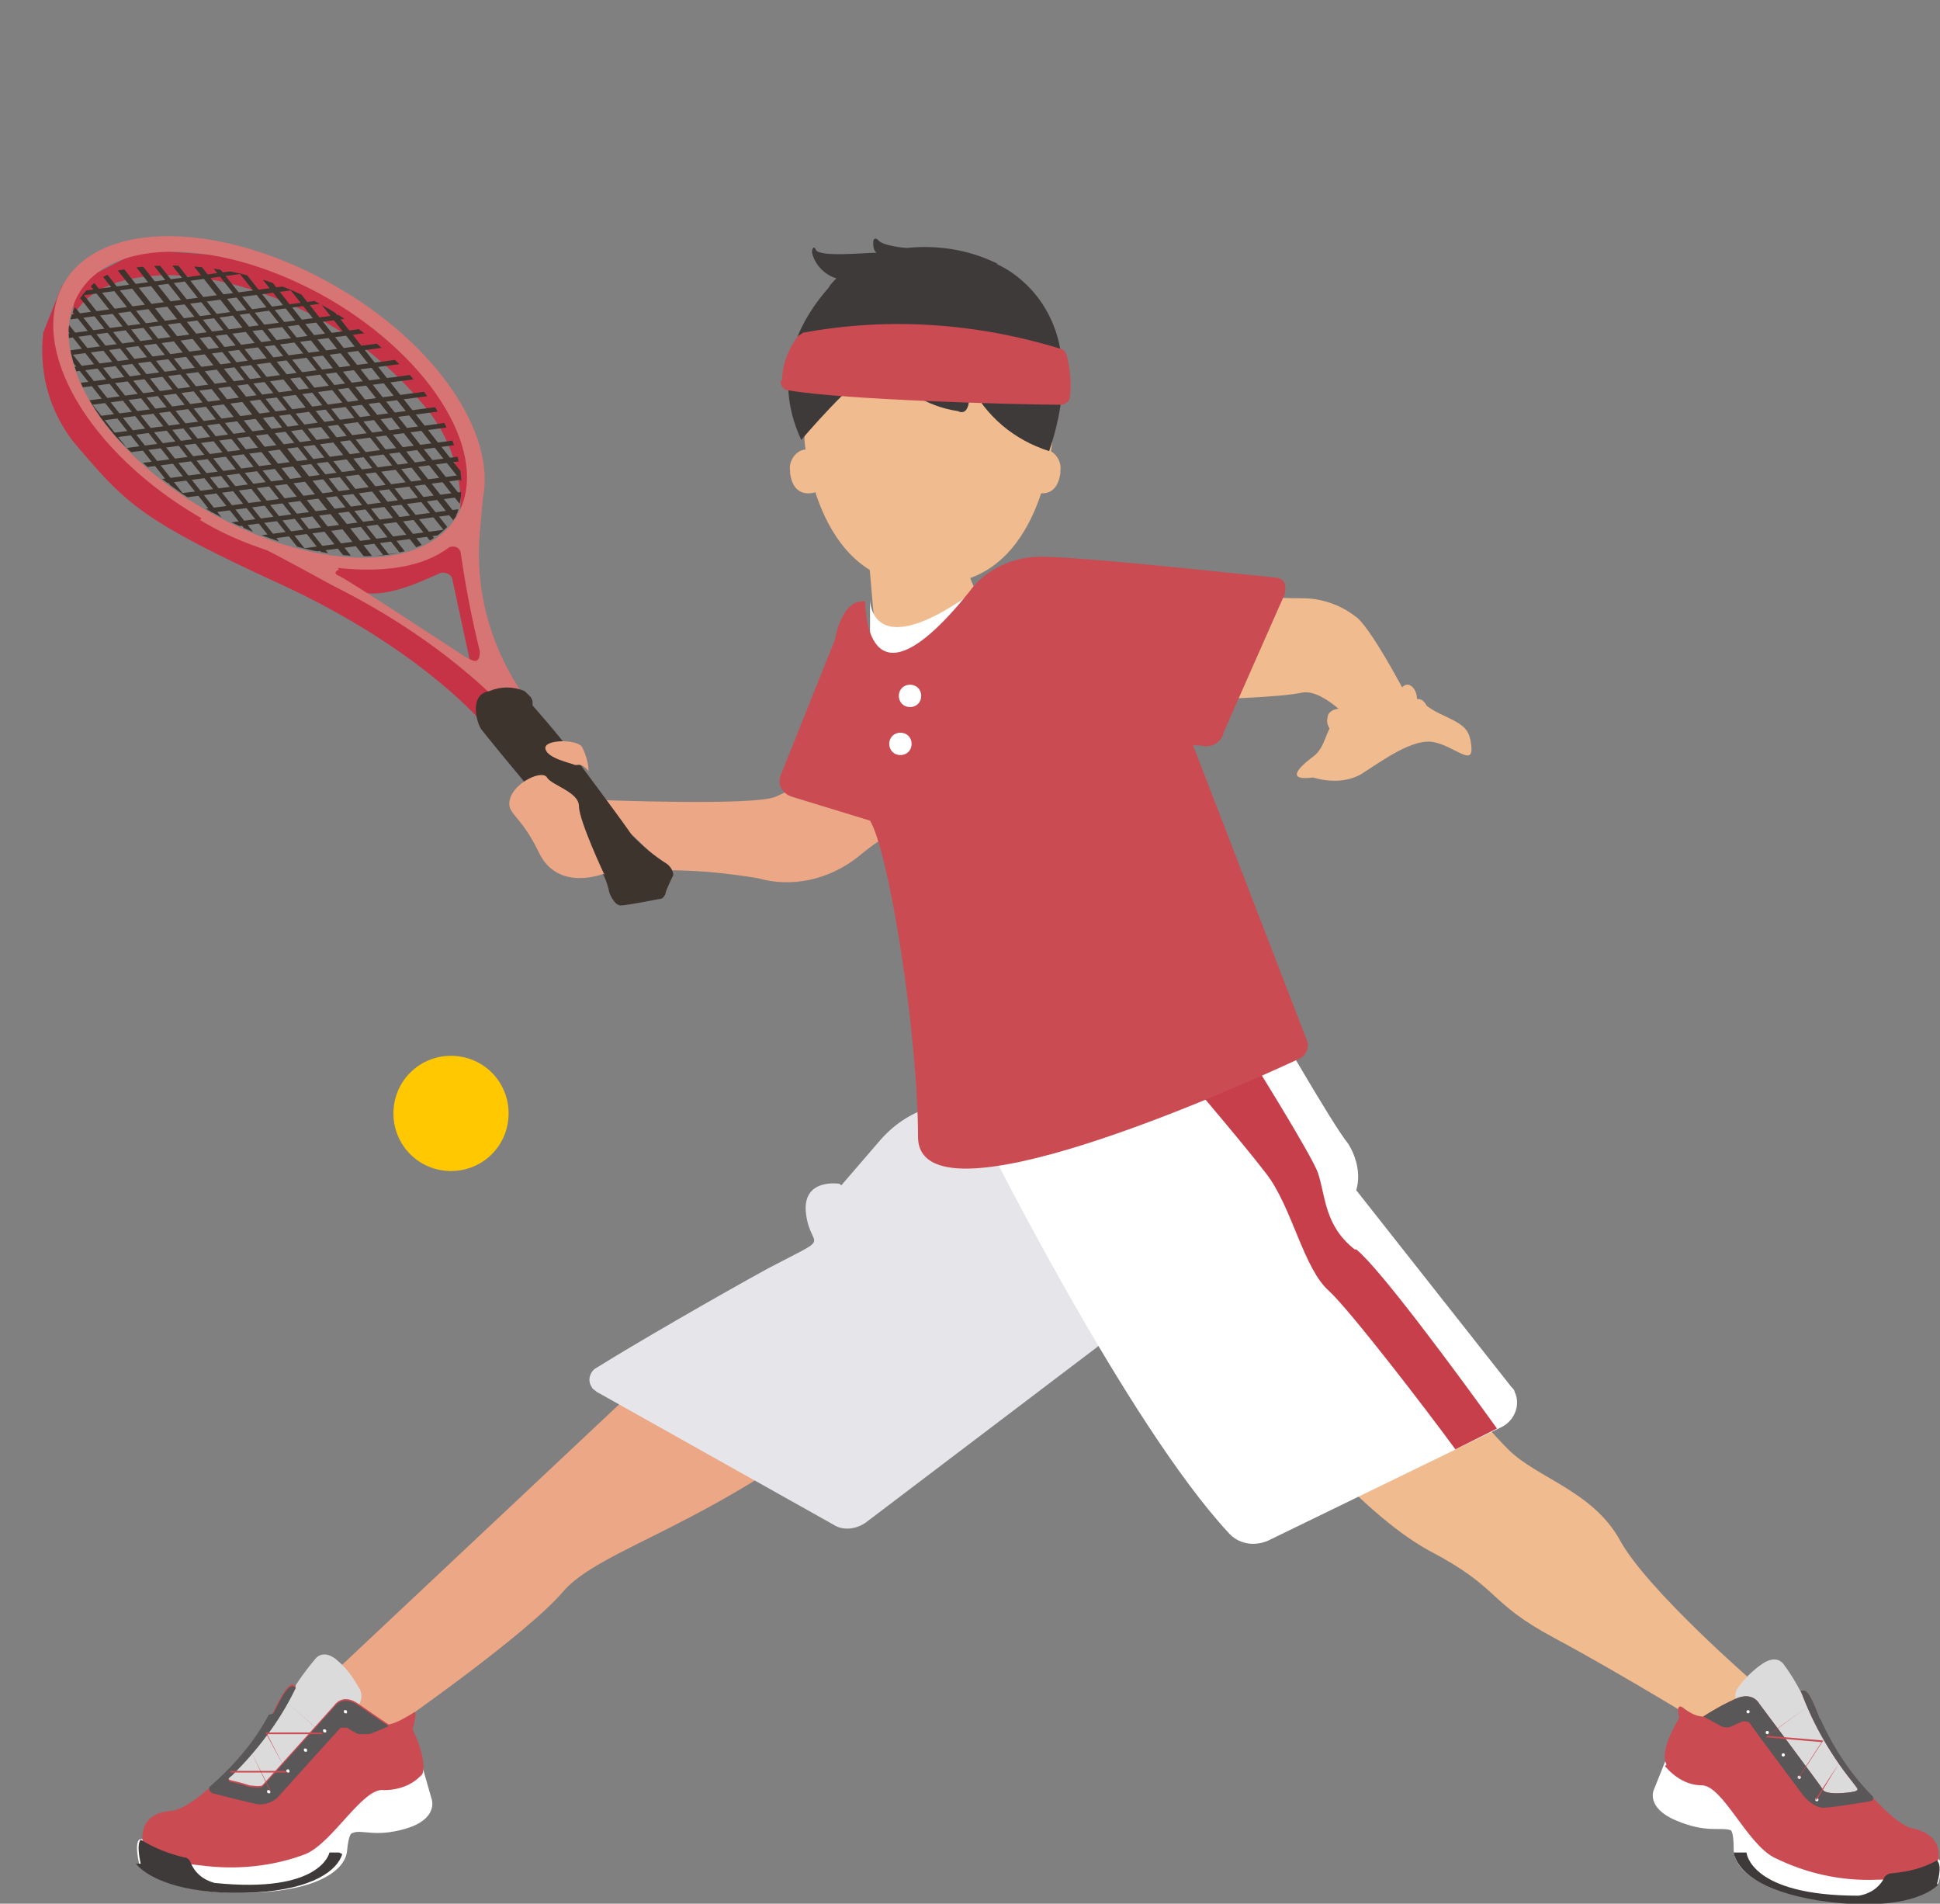 <?xml version="1.0" encoding="UTF-8"?>
<svg xmlns="http://www.w3.org/2000/svg" version="1.1" xmlns:xlink="http://www.w3.org/1999/xlink" viewBox="0 0 121.3 119">
  <rect x="0" y="0" width="121.3" height="119" fill="#808080" stroke="none"/>
  <defs>
    <style>
      .cls-1 {
        fill: #595757;
      }

      .cls-2 {
        fill: #eca886;
      }

      .cls-3 {
        fill: #e6e6ea;
      }

      .cls-4 {
        fill: #fff;
      }

      .cls-5 {
        fill: none;
      }

      .cls-6 {
        clip-path: url(#clippath-1);
      }

      .cls-7 {
        fill: #c63f4a;
      }

      .cls-8 {
        fill: #dbdbdb;
      }

      .cls-9 {
        fill: #d67573;
      }

      .cls-10 {
        fill: #cb4b53;
      }

      .cls-11 {
        fill: #ffc800;
      }

      .cls-12 {
        fill: #c73346;
      }

      .cls-13 {
        fill: #3d342e;
      }

      .cls-14 {
        clip-path: url(#clippath-2);
      }

      .cls-15 {
        fill-rule: evenodd;
      }

      .cls-15, .cls-16 {
        fill: #f0bb8f;
      }

      .cls-17 {
        clip-path: url(#clippath);
      }

      .cls-18 {
        fill: #3d3a39;
      }
    </style>
    <clipPath id="clippath">
      <rect class="cls-5" y="12.9" width="121.3" height="106.1"/>
    </clipPath>
    <clipPath id="clippath-1">
      <path class="cls-5" d="M7.1,17c-1.5.6-2.6,1.9-2.8,3.5,0,0-.4,4.1,4.6,8.4,3,2.7,6.6,4.6,10.6,5.5,1.1.2,4.4.9,7-.4.8-.4,1.5-1,2-1.7,0,0,2.4-4.9-5.4-11.2-3.5-2.9-7.9-4.5-12.5-4.5-1.2,0-2.4.1-3.6.4h0Z"/>
    </clipPath>
    <clipPath id="clippath-2">
      <rect class="cls-5" y="12.9" width="121.3" height="106.1"/>
    </clipPath>
  </defs>
  <!-- Generator: Adobe Illustrator 28.7.1, SVG Export Plug-In . SVG Version: 1.2.0 Build 142)  -->
  <g>
    <g id="_グループ_24436" data-name="グループ_24436">
      <g>
        <g id="_グループ_24281" data-name="グループ_24281">
          <g class="cls-17">
            <g id="_グループ_24280" data-name="グループ_24280">
              <path id="_パス_140786" data-name="パス_140786" class="cls-2" d="M43.7,83.1l-23.3,21.9s-2.8,2.5,4.3,2.9c0,0,8.2-5.7,10.5-8.4s9.4-4.2,17.8-11.1-9.2-5.3-9.2-5.3"/>
              <path id="_パス_140787" data-name="パス_140787" class="cls-16" d="M79.9,88s4.9,6.4,9.4,8.9c4.6,2.4,3.6,3.2,7.9,5.5s10.3,6,10.3,6c0,0,3.9.7,2.2-3.2,0,0-6.7-5.8-8.4-8.9s-5.2-3.9-7-5.7-6.4-7.3-6.4-7.3l-8.2,4.6Z"/>
              <path id="_パス_140788" data-name="パス_140788" class="cls-3" d="M52.5,74s-2.4-.4-2.1,1.9,1.8,1.2-2.4,3.4c-3.1,1.7-8.3,4.7-10.7,6.2-.4.2-.6.8-.3,1.2,0,.1.2.2.3.3l14.8,8.3c.6.4,1.4.3,2-.1l24.4-18.5-.3-12.7-19.9,5.2c-1.2.3-2.3,1-3.2,2l-2.5,2.9Z"/>
              <path id="_パス_140789" data-name="パス_140789" class="cls-4" d="M61.7,71.4s8.8,17.6,15.1,24.4c.6.7,1.6.9,2.5.5l14.6-7.1c.8-.4,1.2-1.4.8-2.2,0-.1-.1-.2-.2-.3l-9.7-12.3c.3-1,0-2.1-.5-2.9-1-1.2-5.4-8.9-5.4-8.9l-17.2,8.9Z"/>
              <path id="_パス_140790" data-name="パス_140790" class="cls-7" d="M84.7,78.1c-1.9-1.5-1.8-3.3-2.3-4.8-.4-1.1-4.1-7.1-5.8-9.7l-2.4,1.3-.9,1.4s4.3,5,5.9,7.1,2.3,5.9,3.9,7.3c1.3,1.2,6,7.3,7.9,9.9l2.6-1.3c-2.3-3.2-7.3-10-8.8-11.2"/>
              <path id="_パス_140791" data-name="パス_140791" class="cls-8" d="M22.2,106.8c.4-.3.5-.8.3-1.2-.4-.7-.8-1.3-1.4-1.8,0,0-.7-.7-1.3-.2-.6.7-1.2,1.5-1.7,2.4,0,0-1.5,2.2-1.5,2.2s-3.5,4.3-3.5,4.3c0,0,3,.1,3,0s6.1-5.8,6.1-5.8"/>
              <path id="_パス_140792" data-name="パス_140792" class="cls-4" d="M26.4,110.4l.6,2.1s.4,1.2-1.6,1.8-2.8,0-3.4.3c0,0-.2,0-.3,1.1s-1.6,2.4-5.6,2.6-6.5-.7-7.4-1.8c0,0-.3-1.2,0-1.5s7.2,1.2,7.2,1.2l5.8-3.6,4.6-2.1Z"/>
              <path id="_パス_140793" data-name="パス_140793" class="cls-10" d="M26.4,110.9c-.6.7-1.5,1-2.4,1-1.3-.2-3.2,3.3-4.9,4-2.1.8-4.4,1-6.6.7-2.3-.2-3.6-1-3.6-1.7s.3-1.6,1.8-1.7c1.5-.1,5.4-4.1,6.4-6.2s1.2-1.7,1.4-1.6c-1,2.1-2.4,3.9-4,5.5,0,0-.5.3,0,.4s1.1.3,1.1.3c0,0,.7.1.8,0s4.5-5,4.5-5c0,0,.5-.8,1.5-.1s1.9,1.3,1.9,1.3c.5-.1,1-.4,1.5-.7.4-.4,0,1,0,1,0,0,1.1,2.2.5,3"/>
              <path id="_パス_140794" data-name="パス_140794" class="cls-18" d="M8.8,116.5s-.3-1.2,0-1.5c0,0,0,0,0,0,.8.5,1.8.9,2.7,1.1.2,0,.4.2.4.3.3.7.8,1.1,1.5,1.3,6.7.7,7.2-1.9,7.2-1.9,0,0,.2,0,.3,0h.3c0,0,.2.1.2.1-.3,1-1.8,2.2-5.5,2.4-3.9.2-6.5-.7-7.4-1.8"/>
              <path id="_パス_140795" data-name="パス_140795" class="cls-1" d="M17.1,107.1c1-2.1,1.2-1.7,1.4-1.6-1,2.1-2.4,3.9-4,5.5,0,0-.5.3,0,.4s1.1.3,1.1.3c0,0,.7.1.8,0s4.5-5,4.5-5c0,0,.5-.8,1.5-.1s1.9,1.3,1.9,1.3h0c-.4.2-1.2.5-1.2.5-.2,0-.5,0-.7,0-.2-.1-.4-.2-.7-.4-.1,0-.3,0-.4,0-.2.2-3.8,4.2-3.8,4.2-.3.4-.8.6-1.3.6-.6-.1-2.9-.7-2.9-.7,0,0-.3-.1-.2-.4h0c1.5-1.3,2.8-2.8,3.7-4.5"/>
              <path id="_パス_140796" data-name="パス_140796" class="cls-4" d="M21.5,107c0,0,0,.1.1.1s.1,0,.1-.1c0,0,0-.1-.1-.1s-.1,0-.1.1h0"/>
              <path id="_パス_140797" data-name="パス_140797" class="cls-4" d="M19,109.4c0,0,0,.1.1.1s.1,0,.1-.1c0,0,0-.1-.1-.1s-.1,0-.1.1h0"/>
              <path id="_パス_140798" data-name="パス_140798" class="cls-4" d="M17.9,110.7c0,0,0,.1.1.1s.1,0,.1-.1c0,0,0-.1-.1-.1h0c0,0-.1,0-.1.1"/>
              <path id="_パス_140799" data-name="パス_140799" class="cls-4" d="M16.7,112c0,0,0,.1.1.1s.1,0,.1-.1c0,0,0-.1-.1-.1s-.1,0-.1.1h0"/>
              <path id="_パス_140800" data-name="パス_140800" class="cls-4" d="M20.2,108.2c0,0,0,.1.1.1s.1,0,.1-.1c0,0,0-.1-.1-.1s-.1,0-.1.1h0"/>
              <path id="_パス_140801" data-name="パス_140801" class="cls-10" d="M16.9,112s0,0,0,0l-1.2-2.5s0,0,0,0c0,0,0,0,0,0h3.5s-1.6-2.6-1.6-2.6c0,0,0,0,0,0,0,0,0,0,0,0l4.1.2s0,0,0,0c0,0,0,0,0,0l-4.1-.2,1.6,2.6s0,0,0,0c0,0,0,0,0,0h-3.5s1.2,2.4,1.2,2.4c0,0,0,0,0,0,0,0,0,0,0,0"/>
              <path id="_パス_140802" data-name="パス_140802" class="cls-10" d="M18,110.8h-3.6c0,0,0,0,0-.1,0,0,0,0,0,0,0,0,0,0,0,0h3.5c0,0-1.3-2.4-1.3-2.4,0,0,0,0,0,0,0,0,0,0,0,0h3.5s-2.3-2-2.3-2c0,0,0,0,0,0,0,0,0,0,0,0l2.4,2.1s0,0,0,0c0,0,0,0,0,0h-3.5s1.3,2.5,1.3,2.5c0,0,0,0,0,0,0,0,0,0,0,0"/>
              <path id="_パス_140803" data-name="パス_140803" class="cls-8" d="M108.8,106.8c-.3-.3-.4-.8-.2-1.2.4-.6,1-1.2,1.6-1.6,0,0,.8-.6,1.3,0,.6.8,1.1,1.7,1.5,2.6,0,0,1.3,2.3,1.3,2.4s3,4.6,3,4.6c0,0-3-.2-3-.2s-5.5-6.4-5.5-6.4"/>
              <path id="_パス_140804" data-name="パス_140804" class="cls-4" d="M104.2,109.9l-.8,2s-.5,1.1,1.4,1.9,2.7.4,3.4.6c0,0,.2,0,.2,1.2s1.4,2.5,5.3,3.1,6.5,0,7.5-1c0,0,.4-1.2,0-1.5s-7.3.4-7.3.4l-5.4-4.2-4.3-2.6Z"/>
              <path id="_パス_140805" data-name="パス_140805" class="cls-10" d="M104.1,110.4c.6.7,1.4,1.2,2.3,1.2,1.3,0,2.8,3.6,4.5,4.5,2,1,4.2,1.5,6.5,1.4,2.3,0,3.7-.7,3.8-1.3s-.1-1.6-1.6-1.9-5-4.6-5.8-6.8-1-1.8-1.2-1.8c.8,2.2,2,4.2,3.4,5.9,0,0,.4.3-.1.4s-1.1.1-1.1.1c0,0-.7,0-.8-.2s-4-5.4-4-5.4c0,0-.4-.8-1.5-.3s-2,1.1-2,1.1c-.4,0-.8-.2-1.2-.5-.6-.5-.3.6-.3.6,0,0-1.3,2-.8,2.9"/>
              <path id="_パス_140806" data-name="パス_140806" class="cls-18" d="M121.1,117.8s.4-1.2,0-1.5c0,0,0,0,0,0-.9.5-1.8.7-2.8.8-.2,0-.4.1-.5.3-.3.6-.9,1-1.6,1.1-6.8,0-7-2.7-7-2.7,0,0-.2,0-.3,0h-.3s-.2,0-.2,0c.2,1.1,1.6,2.4,5.3,3,3.9.6,6.5,0,7.5-1"/>
              <path id="_パス_140807" data-name="パス_140807" class="cls-1" d="M113.8,107.5c-.8-2.2-1-1.8-1.2-1.8.8,2.2,2,4.2,3.4,5.9,0,0,.4.3-.1.4s-1.1.1-1.1.1c0,0-.7,0-.8-.2s-4-5.4-4-5.4c0,0-.4-.8-1.5-.3s-2,1.1-2,1.1h0c.4.2,1.1.6,1.1.6.2.1.5.1.7,0,.4-.2.7-.3.7-.3.1,0,.3,0,.4.1.1.2,3.4,4.6,3.4,4.6,0,0,.6.7,1.2.7s2.9-.4,2.9-.4c0,0,.3,0,.2-.3h0c-1.4-1.4-2.5-3.1-3.3-4.9"/>
              <path id="_パス_140808" data-name="パス_140808" class="cls-4" d="M109.4,107c0,0,0,.1-.1.1,0,0-.1,0-.1-.1,0,0,0-.1.1-.1,0,0,0,0,0,0,0,0,.1,0,.1.1"/>
              <path id="_パス_140809" data-name="パス_140809" class="cls-4" d="M111.6,109.7c0,0,0,.1-.1.1,0,0-.1,0-.1-.1,0,0,0-.1.1-.1,0,0,.1,0,.1.1,0,0,0,0,0,0"/>
              <path id="_パス_140810" data-name="パス_140810" class="cls-4" d="M112.6,111.1c0,0,0,.1-.1.1,0,0-.1,0-.1-.1,0,0,0-.1.1-.1,0,0,0,0,0,0,0,0,.1,0,.1.1"/>
              <path id="_パス_140811" data-name="パス_140811" class="cls-4" d="M113.7,112.5c0,0,0,.1-.1.1,0,0-.1,0-.1-.1,0,0,0-.1.1-.1,0,0,.1,0,.1.1"/>
              <path id="_パス_140812" data-name="パス_140812" class="cls-4" d="M110.6,108.3c0,0,0,.1-.1.1,0,0-.1,0-.1-.1,0,0,0-.1.1-.1,0,0,0,0,0,0,0,0,.1,0,.1.1"/>
              <path id="_パス_140813" data-name="パス_140813" class="cls-10" d="M113.5,112.5s0,0,0,0l1.5-2.3s0,0,0,0c0,0,0,0,0,0l-3.4-.4,1.9-2.4s0,0,0,0c0,0,0,0,0,0l-4.1-.2s0,0,0,0c0,0,0,0,0,0,0,0,0,0,0,0l4.1.2-1.9,2.4s0,0,0,0c0,0,0,0,0,0l3.4.4-1.4,2.3s0,0,0,0c0,0,0,0,0,0"/>
              <path id="_パス_140814" data-name="パス_140814" class="cls-10" d="M112.5,111.1h0l3.5.3s0,0,0,0,0,0,0,0l-3.5-.3,1.5-2.3s0,0,0,0c0,0,0,0,0,0l-3.5-.3,2.5-1.8s0,0,0,0c0,0,0,0,0,0l-2.6,1.9s0,0,0,0c0,0,0,0,0,0h0l3.5.3-1.5,2.3s0,0,0,0c0,0,0,0,0,0"/>
              <path id="_パス_140815" data-name="パス_140815" class="cls-2" d="M51.2,48.6s-1.4.6-2.7,1.2-11.2.2-11.2.2l4.5,4.4c1.9,0,3.8.2,5.6.5,2.1.6,4.4.1,6.2-1.3,1.3-1.1,2.8-2,4.3-2.7l-6.7-2.3Z"/>
              <path id="_パス_140816" data-name="パス_140816" class="cls-16" d="M75.9,43.7s4.1-.1,5.5-.4,3.5,2.2,3.5,2.2l3-2.1s-2.3-4.4-3.2-4.9c-.9-.7-2.1-1.1-3.2-1.1-1.7,0-5.6-.2-5.6-.2v6.4Z"/>
              <path id="_パス_140817" data-name="パス_140817" class="cls-15" d="M65.3,28.1c.6,0,1.1.7,1,1.3,0,0,0,.1,0,.2-.2,1.3-1,1.3-1.5,1.2s.5-2.7.5-2.7"/>
              <path id="_パス_140818" data-name="パス_140818" class="cls-15" d="M50.4,28.1c-.6,0-1.1.7-1,1.3,0,0,0,.1,0,.2.2,1.3,1,1.3,1.5,1.2s-.5-2.7-.5-2.7"/>
              <path id="_パス_140819" data-name="パス_140819" class="cls-16" d="M59.5,33.3l3.9,9.5h-8.4l-.8-9.3,5.4-.2Z"/>
              <path id="_パス_140820" data-name="パス_140820" class="cls-16" d="M65.7,26.4c0-5.6-3.5-10.1-7.7-10.1s-7.7,4.5-7.7,10.1,0,.7,0,1.1h0s.6,8.8,7.1,9c.4,0,.9,0,1.3,0,6.5-.2,7.1-9,7.1-9h0c0-.4,0-.7,0-1.1"/>
              <path id="_パス_140821" data-name="パス_140821" class="cls-18" d="M62.4,16.5c-1.8-.9-3.8-1.2-5.7-1,0,0-1.5-.1-1.8-.5-.2-.2-.3,0-.3.1h0c0,.3,0,.5.2.7-.8,0-3.6.3-3.8-.2-.1-.3-.3,0-.2.3.2.7.8,1.3,1.5,1.5-.2.2-.4.4-.5.6-1.6,1.8-3.7,5.2-1.7,9.5,0,0,3.2-3.8,5-4.8,1.1,1.6,2.8,2.7,4.8,3,0,0,.8.5.7-1.3,0-.2,0-.3,0-.5,1,2.1,2.8,3.6,5,4.3,3.1-9.2-3.3-11.7-3.3-11.7"/>
              <path id="_パス_140822" data-name="パス_140822" class="cls-4" d="M54.4,37.5s0,4.2,6.6-.6-6.6,6.3-6.6,6.3v-5.7Z"/>
              <path id="_パス_140823" data-name="パス_140823" class="cls-10" d="M54.1,37.6s-.1,7.6,6.5-.6c1-1.4,2.7-2.2,4.5-2.2,2.4,0,11.7,1,14.6,1.3.6,0,.8.5.6,1.1l-3.8,8.6c-.1.6-.8,1-1.4.8,0,0,0,0,0,0h-.4c0-.1-.1,0-.1,0,0,0,0,0,0,0l7.1,18.4c.2.4,0,1-.5,1.2-4.1,1.9-23.7,10.7-23.8,4.9,0-6.4-1.8-17.8-3-19.8l-4.9-1.5c-.6-.2-.9-.8-.7-1.3,0,0,0,0,0,0l3.4-8.5s.4-2.6,1.9-2.4"/>
              <path id="_パス_140824" data-name="パス_140824" class="cls-10" d="M48.9,23.8c0-1,.4-2,1-2.8,0,0,.2-.1.3-.2,5.4-1,10.9-.6,16.1,1,.2,0,.3.2.4.4.2.8.3,1.7.2,2.6,0,.3-.3.5-.6.5-2.5,0-13.6-.3-17-.9-.3,0-.5-.3-.5-.6"/>
              <path id="_パス_140825" data-name="パス_140825" class="cls-12" d="M28.7,32.8c.4-2.8-.5-5.6-2.4-7.7-2.2-2.6-4.9-4.6-8-6-2.4-1.1-5-1.8-7.6-1.9-2.8,0-5.2.7-6.2,2.7l.3-2.2,4.1-2.1,6.6.5,4.9,2.1,4.3,3,3,3,1.7,3.3.7,3.1-1.2,2.4Z"/>
              <path id="_パス_140826" data-name="パス_140826" class="cls-12" d="M30.6,43l-.7,1.9s-3.9-4.5-12.4-8.4-9.6-5-12.5-8.4c-1.8-2-2.6-4.6-2.3-7.3l1.2-3v3.7s.9,3.5,2.2,5.1c1.7,2,3.7,3.8,5.9,5.3,1.7.9,6.8,3.1,6.8,3.1l3,1.8,7.8,5.1,1.1,1.2Z"/>
              <path id="_パス_140827" data-name="パス_140827" class="cls-12" d="M29.4,41.4l-1.1-5.1c0-.3-.3-.5-.6-.5,0,0,0,0-.1,0-.6.2-3.3,1.7-5.1,1.2l-2.4-1.4s.5-.4.6-.3,3.7,0,3.7,0l4.2-1.4.7,1.5,1,5.7-.5.6-.5-.2Z"/>
              <path id="_パス_140828" data-name="パス_140828" class="cls-9" d="M12.5,32.5c1.3.8,2.7,1.4,4.2,1.9h0c1,.5,4.1,2.2,4.1,2.2,3.6,1.8,6.9,4,9.8,6.7l1.9-.2c-1.9-2.9-2.8-6.3-2.5-9.8l.2-2.2h0c.8-4-2.9-9.6-9.2-13.2-7.1-4.1-14.7-4.2-17-.2s1.5,10.6,8.6,14.7M21.1,35.5c2.8.3,5.3,0,7-1.3h0c.3-.1.6,0,.7.3.3,2.1.7,4.2,1.2,6.2,0,.2,0,.5-.2.6-.2.1-.8-.3-.8-.3,0,0-7.3-4.8-7.8-5s0-.4,0-.4h0M4.9,18.4c2.1-3.7,9.1-3.5,15.7.3,6.5,3.8,10.1,9.8,8,13.5s-9.1,3.5-15.7-.3S2.8,22.1,4.9,18.4"/>
              <path id="_パス_140829" data-name="パス_140829" class="cls-13" d="M33.3,43.9c0-.3-.3-.5-.5-.7-.7-.3-1.5-.3-2.2,0-1.3.2-.8,2-.5,2.4s5.2,6.4,6.5,7.6c.8.7,1.3,1.6,1.5,2.6,0,0,.3.8.7.8s2.4-.4,2.4-.4c.2,0,.3-.1.4-.3,0-.2.5-1.2.5-1.2,0,0,0-.4-.4-.7-.8-.5-1.5-1.1-2.2-1.8-.3-.5-3-4.1-3.8-5.2s-2.4-2.9-2.4-2.9"/>
            </g>
          </g>
        </g>
        <g id="_グループ_24283" data-name="グループ_24283">
          <g class="cls-6">
            <g id="_グループ_24282" data-name="グループ_24282">
              <path id="_パス_140830" data-name="パス_140830" class="cls-13" d="M34.3,36.4l-.3.2L15.4,13.1l.3-.2,18.6,23.5Z"/>
              <path id="_パス_140831" data-name="パス_140831" class="cls-13" d="M33.4,36.8l-.3.2L14.5,13.5l.3-.2,18.6,23.5Z"/>
              <path id="_パス_140832" data-name="パス_140832" class="cls-13" d="M32.5,37.2l-.3.2L13.6,13.9l.3-.2,18.6,23.5Z"/>
              <rect id="_長方形_44386" data-name="長方形_44386" class="cls-13" x="22" y="10.9" width=".3" height="30" transform="translate(-11.3 19.4) rotate(-38.5)"/>
              <rect id="_長方形_44387" data-name="長方形_44387" class="cls-13" x="21" y="11.4" width=".3" height="30" transform="translate(-11.8 18.9) rotate(-38.5)"/>
              <path id="_パス_140833" data-name="パス_140833" class="cls-13" d="M29.8,38.4l-.3.2L10.9,15.1l.3-.2,18.6,23.5Z"/>
              <rect id="_長方形_44388" data-name="長方形_44388" class="cls-13" x="19.2" y="12.2" width=".3" height="30" transform="translate(-12.7 17.9) rotate(-38.4)"/>
              <rect id="_長方形_44389" data-name="長方形_44389" class="cls-13" x="18.3" y="12.6" width=".3" height="30" transform="translate(-13.1 17.4) rotate(-38.4)"/>
              <path id="_パス_140834" data-name="パス_140834" class="cls-13" d="M27,39.6l-.3.2L8.2,16.3l.3-.2,18.6,23.5Z"/>
              <path id="_パス_140835" data-name="パス_140835" class="cls-13" d="M26.1,40l-.3.2L7.2,16.7l.3-.2,18.6,23.5Z"/>
              <rect id="_長方形_44390" data-name="長方形_44390" class="cls-13" x="15.6" y="13.8" width=".3" height="30" transform="translate(-14.5 16) rotate(-38.4)"/>
              <rect id="_長方形_44391" data-name="長方形_44391" class="cls-13" x="14.7" y="14.2" width=".3" height="30" transform="translate(-14.9 15.6) rotate(-38.4)"/>
              <rect id="_長方形_44392" data-name="長方形_44392" class="cls-13" x="13.8" y="14.6" width=".3" height="30" transform="translate(-15.4 15.1) rotate(-38.4)"/>
              <rect id="_長方形_44393" data-name="長方形_44393" class="cls-13" x="12.9" y="15" width=".3" height="30" transform="translate(-15.8 14.6) rotate(-38.4)"/>
              <rect id="_長方形_44394" data-name="長方形_44394" class="cls-13" x="12" y="15.4" width=".3" height="30" transform="translate(-16.3 14.1) rotate(-38.4)"/>
              <rect id="_長方形_44395" data-name="長方形_44395" class="cls-13" x="11.1" y="15.8" width=".3" height="30" transform="translate(-16.7 13.7) rotate(-38.4)"/>
              <rect id="_長方形_44396" data-name="長方形_44396" class="cls-13" x="10.2" y="16.2" width=".3" height="30" transform="translate(-17.2 13.2) rotate(-38.4)"/>
              <rect id="_長方形_44397" data-name="長方形_44397" class="cls-13" x="9.3" y="16.7" width=".3" height="30" transform="translate(-17.6 12.7) rotate(-38.4)"/>
              <path id="_パス_140836" data-name="パス_140836" class="cls-13" d="M23.3,16L.5,19.1v-.3c0,0,22.7-3,22.7-3v.3Z"/>
              <path id="_パス_140837" data-name="パス_140837" class="cls-13" d="M23.9,17.4L1.1,20.4v-.3c0,0,22.7-3,22.7-3v.3Z"/>
              <path id="_パス_140838" data-name="パス_140838" class="cls-13" d="M24.3,18.4L1.6,21.5v-.3s22.7-3,22.7-3v.3Z"/>
              <path id="_パス_140839" data-name="パス_140839" class="cls-13" d="M24.8,19.5l-22.7,3v-.3s22.7-3,22.7-3v.3Z"/>
              <path id="_パス_140840" data-name="パス_140840" class="cls-13" d="M25.3,20.5l-22.7,3v-.3c0,0,22.7-3,22.7-3v.3Z"/>
              <path id="_パス_140841" data-name="パス_140841" class="cls-13" d="M25.7,21.5l-22.7,3v-.3c0,0,22.7-3,22.7-3v.3Z"/>
              <path id="_パス_140842" data-name="パス_140842" class="cls-13" d="M26.2,22.6l-22.7,3v-.3s22.7-3,22.7-3v.3Z"/>
              <path id="_パス_140843" data-name="パス_140843" class="cls-13" d="M26.7,23.6l-22.7,3v-.3s22.7-3,22.7-3v.3Z"/>
              <path id="_パス_140844" data-name="パス_140844" class="cls-13" d="M27.2,24.7l-22.7,3v-.3c0,0,22.7-3,22.7-3v.3Z"/>
              <path id="_パス_140845" data-name="パス_140845" class="cls-13" d="M27.6,25.7l-22.7,3v-.3c0,0,22.7-3,22.7-3v.3Z"/>
              <path id="_パス_140846" data-name="パス_140846" class="cls-13" d="M28.1,26.7l-22.7,3v-.3c0,0,22.7-3,22.7-3v.3Z"/>
              <path id="_パス_140847" data-name="パス_140847" class="cls-13" d="M28.6,27.8l-22.7,3v-.3s22.7-3,22.7-3v.3Z"/>
              <path id="_パス_140848" data-name="パス_140848" class="cls-13" d="M29,28.8l-22.7,3v-.3c0,0,22.7-3,22.7-3v.3Z"/>
              <path id="_パス_140849" data-name="パス_140849" class="cls-13" d="M29.5,29.9l-22.7,3v-.3c0,0,22.7-3,22.7-3v.3Z"/>
              <path id="_パス_140850" data-name="パス_140850" class="cls-13" d="M30,30.9l-22.7,3v-.3c0,0,22.7-3,22.7-3v.3Z"/>
              <path id="_パス_140851" data-name="パス_140851" class="cls-13" d="M30.4,31.9l-22.7,3v-.3c0,0,22.7-3,22.7-3v.3Z"/>
              <path id="_パス_140852" data-name="パス_140852" class="cls-13" d="M30.9,33l-22.7,3v-.3c0,0,22.7-3,22.7-3v.3Z"/>
              <path id="_パス_140853" data-name="パス_140853" class="cls-13" d="M31.4,34l-22.7,3v-.3c0,0,22.7-3,22.7-3v.3Z"/>
            </g>
          </g>
        </g>
        <g id="_グループ_24285" data-name="グループ_24285">
          <g class="cls-14">
            <g id="_グループ_24284" data-name="グループ_24284">
              <path id="_パス_140855" data-name="パス_140855" class="cls-5" d="M28.5,32.4s2.4-4.9-5.4-11.2c-4.5-3.7-10.3-5.2-16-4.1-1.5.6-2.6,1.9-2.8,3.5,0,0-.4,4.1,4.6,8.4,3,2.7,6.6,4.6,10.6,5.5,1.1.2,4.4.9,7-.4.8-.4,1.5-1,2-1.7Z"/>
              <path id="_パス_140856" data-name="パス_140856" class="cls-2" d="M37.8,54.6s-2.9,1.2-4.1-1.3-2.1-2.4-1.8-3.4,2-1.8,2.3-1.3,2,.9,2,1.8,1.6,4.3,1.6,4.3"/>
              <path id="_パス_140857" data-name="パス_140857" class="cls-2" d="M36.8,48.2c0-.5-.2-1.1-.4-1.5-.3-.5-2.4-.5-2.3.1s1.6.9,1.8,1,.4-.2.9.4"/>
              <path id="_パス_140858" data-name="パス_140858" class="cls-16" d="M82.1,48.6c1,.3,2.1.3,3-.2,1.4-.9,3.3-2.3,4.6-2s2.4,1.5,2.3.3-.5-1.4-2-2.1-1.7-2-4.6-.9-2.1,2.7-3.3,3.6-1.5,1.5,0,1.3"/>
              <path id="_パス_140859" data-name="パス_140859" class="cls-16" d="M84.5,45.2c0,.4-.5.7-.9.6-.4,0-.7-.5-.6-.9,0-.4.4-.6.8-.6.5,0,.8.5.8.9"/>
              <path id="_パス_140860" data-name="パス_140860" class="cls-16" d="M85.6,44.1c0,.5-.4.9-.9.9s-.9-.4-.9-.9.4-.9.9-.9h0c.5,0,.9.4.9.9"/>
              <path id="_パス_140861" data-name="パス_140861" class="cls-16" d="M88.6,43.7c0,.5-.3.9-.6.9s-.6-.4-.6-.9.3-.9.6-.9.6.4.6.9"/>
              <path id="_パス_140862" data-name="パス_140862" class="cls-16" d="M89.3,44.6c0,.5-.3.9-.6.9s-.6-.4-.6-.9.3-.9.6-.9.6.4.6.9"/>
              <path id="_パス_140863" data-name="パス_140863" class="cls-4" d="M57.6,43.5c0,.4-.3.7-.7.7-.4,0-.7-.3-.7-.7s.3-.7.7-.7h0c.4,0,.7.3.7.7"/>
              <path id="_パス_140864" data-name="パス_140864" class="cls-4" d="M57,46.5c0,.4-.3.7-.7.7-.4,0-.7-.3-.7-.7s.3-.7.7-.7h0c.4,0,.7.3.7.7"/>
              <path id="_パス_140865" data-name="パス_140865" class="cls-11" d="M31.8,69.6c0,2-1.6,3.6-3.6,3.6s-3.6-1.6-3.6-3.6c0-2,1.6-3.6,3.6-3.6h0c2,0,3.6,1.6,3.6,3.6"/>
            </g>
          </g>
        </g>
      </g>
    </g>
  </g>
</svg>